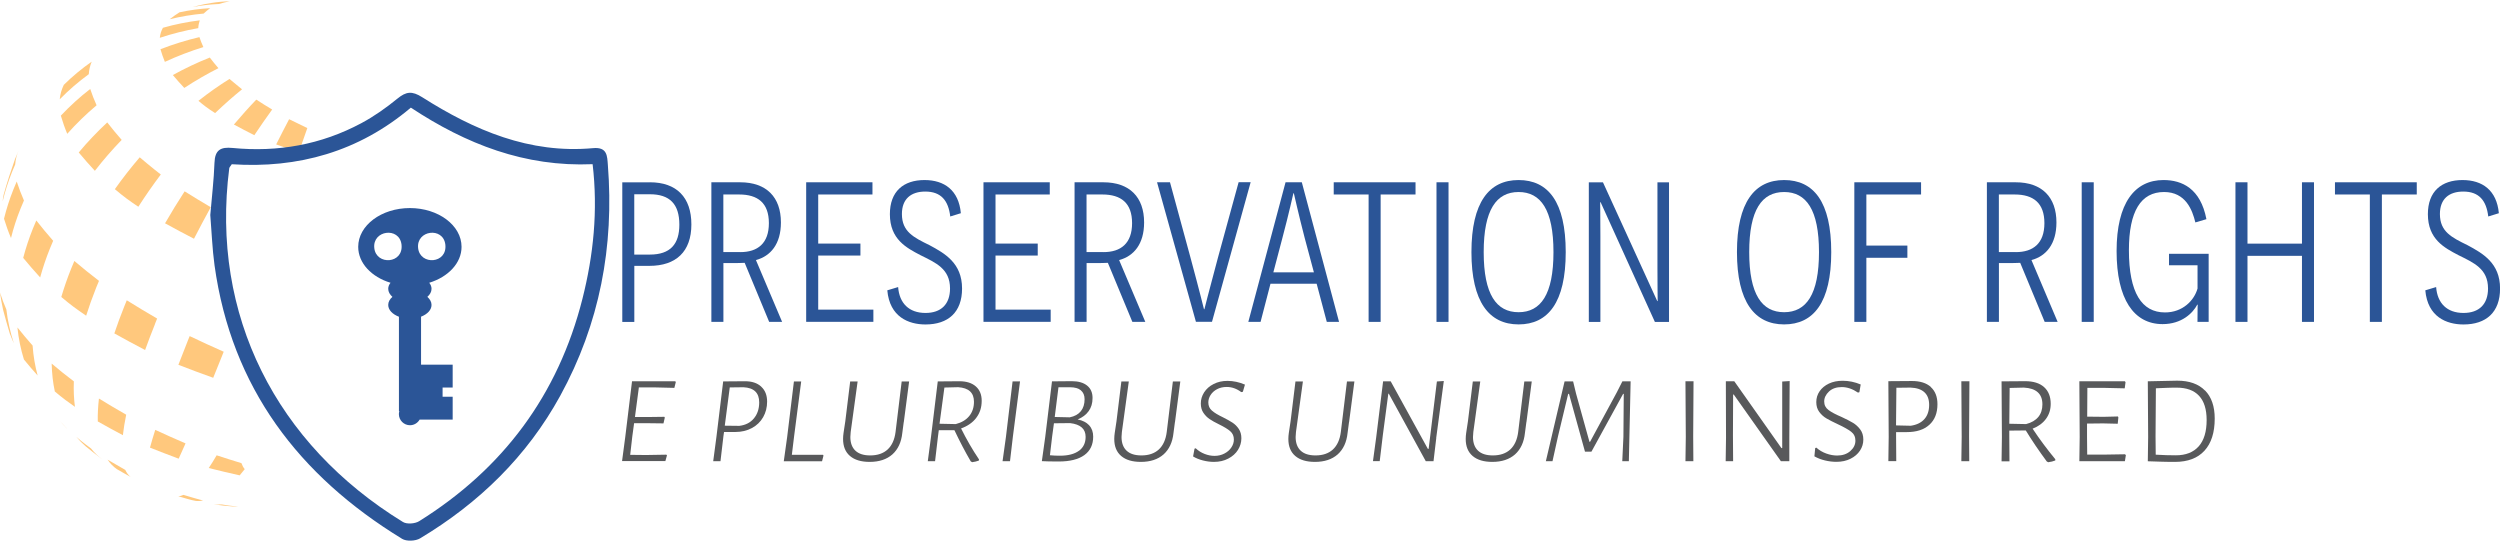 <?xml version="1.0" encoding="UTF-8"?><svg id="Layer_2" xmlns="http://www.w3.org/2000/svg" viewBox="0 0 436.41 94.37"><defs><style>.cls-1{fill:#2b5597;}.cls-2{fill:#58595b;}.cls-3{fill:#ffc87d;}</style></defs><g id="Layer_1-2"><path class="cls-2" d="M111.52,67.66l-.68,5.13h2.79l2.34-.03.08.14-.23,1.01-2.45-.03h-2.68l-.31,2.28-.37,3.24,2.76.03,3.55-.06.11.11-.28,1.01h-7.56l.56-4.23,1.18-9.7h7.56l.08.14-.25,1.01-3.3-.08h-2.93Z"/><path class="cls-2" d="M132.88,67.5c.69.63,1.03,1.5,1.03,2.61,0,1-.23,1.9-.69,2.71-.46.81-1.11,1.44-1.96,1.9-.85.46-1.81.69-2.9.69h-1.97l-.11.76-.51,4.34h-1.27l.56-4.23,1.18-9.7,3.81-.03c1.2,0,2.15.31,2.83.94ZM131.61,73.03c.61-.74.92-1.67.92-2.78,0-1.67-.91-2.56-2.74-2.65l-2.4.03-.87,6.68,2.54.03c1.09-.13,1.94-.57,2.55-1.31Z"/><path class="cls-2" d="M143.75,79.53l-.25.99h-6.68l.59-4.23,1.18-9.7h1.27l-1.24,9.59-.39,3.21h5.44l.08.14Z"/><path class="cls-2" d="M157.76,73.69l-.25,1.89c-.17,1.62-.75,2.86-1.73,3.74-.99.87-2.31,1.31-3.96,1.31-1.49,0-2.63-.34-3.44-1.03-.81-.69-1.21-1.68-1.21-2.97,0-.34.03-.69.08-1.04l.31-2.06.85-6.94h1.3l-1.21,8.82c-.04.41-.06.7-.06.87,0,1.05.3,1.85.89,2.4.59.55,1.45.82,2.58.82,1.28,0,2.29-.35,3.04-1.04.75-.7,1.21-1.71,1.38-3.05l1.07-8.82h1.3l-.93,7.1Z"/><path class="cls-2" d="M170.43,72.93c-.63.83-1.52,1.45-2.66,1.86.92,1.86,1.96,3.67,3.13,5.41l-.03.2c-.36.13-.74.23-1.16.28l-.25-.14c-1.02-1.75-1.96-3.56-2.85-5.44h-2.73l-.14,1.07-.51,4.34h-1.27l.56-4.23,1.18-9.7,3.78-.03c1.22,0,2.18.3,2.86.9.69.6,1.03,1.44,1.03,2.51,0,1.15-.31,2.13-.94,2.96ZM164.02,73.97l2.82.06c1.02-.26,1.8-.73,2.35-1.4.55-.67.83-1.5.83-2.5,0-1.58-.92-2.42-2.76-2.54l-2.4.06-.85,6.32Z"/><path class="cls-2" d="M176.82,76.17l-.51,4.34h-1.3l.59-4.23,1.16-9.7h1.3l-1.24,9.59Z"/><path class="cls-2" d="M190.13,74.25c.47.51.7,1.17.7,1.97,0,1.41-.52,2.49-1.55,3.23-1.03.74-2.52,1.11-4.45,1.11-1.35,0-2.34-.02-2.96-.06l.59-4.23,1.18-9.7,3.44-.03c1.15,0,2.04.25,2.68.76.64.51.96,1.23.96,2.17s-.23,1.67-.68,2.3c-.45.63-1.09,1.11-1.92,1.45.86.17,1.53.51,2,1.01ZM188.34,78.7c.78-.57,1.17-1.39,1.17-2.44,0-1.39-.9-2.19-2.71-2.4l-2.82.03-.31,2.28-.39,3.3c.56.06,1.15.08,1.75.08,1.43,0,2.53-.29,3.31-.86ZM188.69,68.14c-.43-.36-1.07-.54-1.92-.54h-2l-.65,5.19,2.62.06c.85-.17,1.49-.52,1.93-1.06.44-.54.66-1.24.66-2.1,0-.68-.22-1.19-.65-1.55Z"/><path class="cls-2" d="M205.1,73.69l-.25,1.89c-.17,1.62-.75,2.86-1.73,3.74-.99.87-2.31,1.31-3.96,1.31-1.49,0-2.63-.34-3.44-1.03-.81-.69-1.21-1.68-1.21-2.97,0-.34.03-.69.08-1.04l.31-2.06.85-6.94h1.3l-1.21,8.82c-.04.41-.06.7-.06.87,0,1.05.3,1.85.89,2.4.59.55,1.45.82,2.58.82,1.28,0,2.29-.35,3.04-1.04.75-.7,1.21-1.71,1.38-3.05l1.07-8.82h1.3l-.93,7.1Z"/><path class="cls-2" d="M217.33,67.12l-.37,1.27-.28.06c-.79-.6-1.64-.9-2.54-.9-.64,0-1.2.13-1.69.39-.49.26-.86.6-1.13,1.02-.26.41-.39.85-.39,1.3,0,.58.21,1.06.63,1.42.42.37,1.07.76,1.93,1.17.68.34,1.23.65,1.66.93.43.28.8.65,1.1,1.1.3.45.45,1,.45,1.63,0,.71-.2,1.39-.59,2.02s-.96,1.14-1.69,1.52c-.73.39-1.57.58-2.51.58-.62,0-1.26-.08-1.92-.25-.66-.17-1.23-.4-1.72-.7l.25-1.35.2-.08c.45.43.97.76,1.56.99s1.17.34,1.73.34c.64,0,1.22-.14,1.73-.41.52-.27.92-.62,1.21-1.06.29-.43.44-.89.44-1.38,0-.6-.21-1.09-.63-1.45-.42-.37-1.08-.77-1.96-1.2-.7-.34-1.25-.65-1.66-.93-.41-.28-.77-.64-1.07-1.09-.3-.44-.45-.98-.45-1.62,0-.7.19-1.34.58-1.95.39-.6.93-1.09,1.65-1.45.71-.37,1.52-.55,2.42-.55,1.03,0,2.05.22,3.05.65Z"/><path class="cls-2" d="M235.49,73.69l-.25,1.89c-.17,1.62-.75,2.86-1.73,3.74-.99.87-2.31,1.31-3.96,1.31-1.49,0-2.63-.34-3.44-1.03-.81-.69-1.21-1.68-1.21-2.97,0-.34.03-.69.08-1.04l.31-2.06.85-6.94h1.3l-1.21,8.82c-.04.41-.06.7-.06.87,0,1.05.3,1.85.89,2.4.59.55,1.45.82,2.58.82,1.28,0,2.29-.35,3.04-1.04.75-.7,1.21-1.71,1.38-3.05l1.07-8.82h1.3l-.93,7.1Z"/><path class="cls-2" d="M250.72,76.48l-.48,4.03h-1.35l-6.46-11.79h-.08l-.96,7.27-.54,4.51h-1.18l.56-4.12,1.21-9.81h1.33l6.48,11.78h.14l1.44-11.76,1.21-.08-1.33,9.95Z"/><path class="cls-2" d="M266.45,73.69l-.25,1.89c-.17,1.62-.75,2.86-1.73,3.74-.99.87-2.31,1.31-3.96,1.31-1.49,0-2.63-.34-3.44-1.03-.81-.69-1.21-1.68-1.21-2.97,0-.34.03-.69.08-1.04l.31-2.06.85-6.94h1.3l-1.21,8.82c-.04.41-.06.7-.06.87,0,1.05.3,1.85.89,2.4.59.55,1.45.82,2.58.82,1.28,0,2.29-.35,3.04-1.04.75-.7,1.21-1.71,1.38-3.05l1.07-8.82h1.3l-.93,7.1Z"/><path class="cls-2" d="M284.35,80.51h-1.16l.2-4.26.06-7.5h-.11l-5.53,10.09h-1.13l-2.79-10.09h-.14l-1.78,7.42-.96,4.34h-1.16l3.27-13.93h1.49l.51,2.11,2.34,8.43h.11l4.65-8.6.99-1.95h1.44l-.31,13.93Z"/><path class="cls-2" d="M295.57,76.17l.03,4.34h-1.38l.06-4.23-.06-9.73h1.41l-.06,9.61Z"/><path class="cls-2" d="M312.35,76.48v4.03h-1.47l-8.23-11.64h-.11l-.03,7.13.03,4.51h-1.3l.06-4.12-.03-9.84h1.47l8.23,11.67h.14v-11.62l1.3-.08-.06,9.95Z"/><path class="cls-2" d="M324.81,67.12l-.23,1.35-.25.06c-.94-.64-1.88-.96-2.82-.96s-1.69.26-2.24.78c-.55.52-.83,1.1-.83,1.73s.25,1.12.75,1.49c.5.38,1.25.78,2.27,1.21.85.39,1.51.74,2,1.03.49.29.91.68,1.27,1.16.36.48.54,1.07.54,1.76s-.19,1.34-.58,1.93c-.39.59-.94,1.07-1.65,1.42-.71.36-1.54.54-2.48.54-.64,0-1.3-.08-1.97-.24-.68-.16-1.3-.4-1.86-.72l.14-1.44.2-.08c.49.45,1.07.79,1.73,1.03.67.24,1.3.35,1.9.35.94,0,1.71-.26,2.3-.78.59-.52.89-1.12.89-1.82,0-.66-.25-1.18-.75-1.56-.5-.38-1.27-.82-2.33-1.31-.81-.38-1.46-.71-1.96-1-.5-.29-.92-.67-1.27-1.14-.35-.47-.52-1.04-.52-1.72s.19-1.33.58-1.89c.38-.56.93-1.01,1.62-1.34.7-.33,1.49-.49,2.4-.49,1.09,0,2.14.22,3.16.65Z"/><path class="cls-2" d="M337.05,67.57c.77.7,1.16,1.69,1.16,2.99,0,1.54-.47,2.74-1.41,3.59-.94.86-2.26,1.28-3.95,1.28h-1.86v.73l.03,4.34h-1.38l.06-4.23-.06-9.73,4.12-.03c1.43,0,2.53.35,3.3,1.04ZM335.93,73.16c.55-.62.83-1.45.83-2.48,0-.96-.27-1.69-.82-2.2-.55-.51-1.35-.78-2.42-.82l-2.48.03-.06,6.57,2.57.06c1.03-.15,1.83-.54,2.38-1.16Z"/><path class="cls-2" d="M343.73,76.17l.03,4.34h-1.38l.06-4.23-.06-9.73h1.41l-.06,9.61Z"/><path class="cls-2" d="M358.78,80.18v.2c-.36.15-.77.25-1.24.31l-.25-.14c-1.39-1.88-2.61-3.68-3.66-5.41l-2.88.03v1.02l.03,4.34h-1.38l.06-4.23-.06-9.73,4.12-.03c1.43,0,2.53.34,3.3,1.03.77.69,1.16,1.66,1.16,2.92,0,1-.27,1.87-.82,2.62-.55.75-1.33,1.33-2.34,1.72,1.18,1.79,2.51,3.57,3.98,5.36ZM350.75,73.97l2.93.06c.94-.24,1.65-.66,2.13-1.24.48-.58.72-1.32.72-2.2,0-1.84-1.08-2.82-3.24-2.93l-2.48.06-.06,6.26Z"/><path class="cls-2" d="M371.1,79.44l-.17,1.07h-7.95l.06-4.23-.06-9.73h7.95l.11.17-.14,1.07-3.47-.08h-3.05l-.03,5.02,2.88.03,2.48-.06.08.17-.11,1.1-2.57-.06-2.79.03v2.23l.03,3.19h2.88l3.72-.06.14.14Z"/><path class="cls-2" d="M384.92,68.16c1.13,1.15,1.69,2.78,1.69,4.91,0,2.44-.6,4.31-1.79,5.61-1.19,1.3-2.91,1.95-5.15,1.95-.6,0-1.35,0-2.26-.03s-1.73-.05-2.48-.08l.06-4.23-.06-9.73,5.13-.11c2.1,0,3.72.57,4.85,1.72ZM383.82,77.91c.92-1.04,1.38-2.57,1.38-4.58,0-1.88-.44-3.29-1.33-4.24-.88-.95-2.18-1.42-3.89-1.42-.43,0-1,0-1.69.03-.7.02-1.34.05-1.95.08l-.06,8.4.03,3.19c1.28.08,2.45.11,3.52.11,1.73,0,3.05-.52,3.98-1.56Z"/><path class="cls-3" d="M28.01,8.59c.19.67.5,1.57.77,2.21,2.18-1.01,4.43-1.87,6.72-2.58-.23-.51-.52-1.21-.69-1.74-2.32.55-4.58,1.25-6.79,2.11Z"/><path class="cls-3" d="M40.1.22c-1.09.03-2.16.13-3.22.3l-1.2.21c-.64.14-1.47.33-2.1.51,1.51-.3,3.05-.47,4.61-.54.57-.17,1.33-.36,1.91-.48Z"/><path class="cls-3" d="M38.85,61.9c.07-.17.13-.34.2-.5-1.8-.79-4.17-1.88-5.94-2.73-.1.25-.2.49-.3.74-.58,1.48-1.15,2.9-1.67,4.27,1.81.71,4.25,1.62,6.08,2.27.53-1.29,1.07-2.64,1.63-4.04Z"/><path class="cls-3" d="M36.62,10.05c-2.2.87-4.35,1.89-6.45,3.05.58.69,1.38,1.6,2,2.25,1.95-1.28,3.94-2.43,5.96-3.45-.47-.54-1.08-1.28-1.51-1.86Z"/><path class="cls-3" d="M33.86,41.68c.95-1.86,1.94-3.7,2.93-5.51-1.38-.81-3.21-1.91-4.56-2.77-1.18,1.82-2.33,3.69-3.42,5.58,1.51.83,3.53,1.92,5.06,2.7Z"/><path class="cls-3" d="M34.61,4.89c.02-.43.13-.96.26-1.34-2.18.27-4.34.7-6.43,1.3-.32.61-.46,1.05-.54,1.73,0,0,0,.01,0,.02,2.18-.72,4.43-1.29,6.72-1.69h0Z"/><path class="cls-3" d="M13.74,26.61c.82.99,1.94,2.27,2.82,3.21,1.45-1.88,3.02-3.68,4.68-5.4-.78-.89-1.8-2.11-2.52-3.05-1.76,1.64-3.43,3.39-4.97,5.24Z"/><path class="cls-3" d="M24.15,36.09c1.24-1.93,2.55-3.81,3.92-5.63-1.35-1.02-3.66-2.98-3.68-3-1.52,1.78-2.98,3.64-4.34,5.56,1.55,1.32,2.64,2.1,4.1,3.07Z"/><path class="cls-3" d="M36.7,1.42c-1.82.11-3.62.35-5.37.73-.53.33-1.22.81-1.71,1.21,1.93-.48,3.92-.81,5.93-.99.33-.31.79-.7,1.15-.96Z"/><path class="cls-3" d="M32.39,77.4c-1.6-.68-3.72-1.63-5.29-2.36-.36,1.13-.66,2.16-.92,3.1,1.5.6,3.5,1.37,5.01,1.93.37-.81.77-1.7,1.2-2.67Z"/><path class="cls-3" d="M44.39,23.61c1.05-1.56,2.08-3.07,3.12-4.49-.84-.5-1.95-1.19-2.77-1.73-1.31,1.36-2.61,2.82-3.91,4.35,1.06.57,2.48,1.32,3.56,1.86Z"/><path class="cls-3" d="M53.65,22.36c-.96-.45-2.23-1.07-3.18-1.55-.74,1.41-1.5,2.88-2.26,4.4,1.18.43,2.76.99,3.95,1.39.52-1.46,1.01-2.87,1.49-4.25Z"/><path class="cls-3" d="M27.04,56.58c.13-.32.26-.64.39-.97-1.6-.93-3.73-2.2-5.3-3.19-.15.37-.31.74-.45,1.11-.65,1.61-1.21,3.16-1.72,4.67,1.6.9,3.74,2.05,5.37,2.9.52-1.44,1.09-2.95,1.72-4.51Z"/><path class="cls-3" d="M34.64,17.6c.92.78,1.59,1.3,2.91,2.14,1.55-1.48,3.12-2.87,4.7-4.15-.71-.55-2.17-1.81-2.19-1.81-1.85,1.15-3.66,2.43-5.42,3.82Z"/><path class="cls-3" d="M22.03,72.39c-1.44-.82-3.35-1.95-4.76-2.82-.16,1.44-.23,2.77-.2,4,1.3.74,3.05,1.7,4.38,2.4.12-1.09.32-2.29.58-3.59Z"/><path class="cls-3" d="M16.76,50.28c.17-.42.34-.83.52-1.25-.96-.72-3.35-2.64-4.3-3.47-.19.45-.38.89-.56,1.34-.68,1.68-1.24,3.33-1.72,4.94,1.48,1.26,2.62,2.11,4.34,3.27.49-1.56,1.06-3.17,1.72-4.82Z"/><path class="cls-3" d="M16.86,18.38c-.38-.84-.83-1.98-1.11-2.85-1.83,1.42-3.55,2.98-5.13,4.66.28.97.72,2.24,1.12,3.17,1.57-1.77,3.28-3.43,5.11-4.97Z"/><path class="cls-3" d="M42.15,80.85c-1.44-.44-3.05-.94-4.33-1.37-.47.81-.93,1.55-1.38,2.22,1.61.41,3.77.92,5.4,1.28.29-.34.59-.71.88-1.08-.25-.31-.44-.66-.57-1.04Z"/><path class="cls-3" d="M37.41,88.05c1.06.16,2.1.28,3.09.35.34.03.69.04,1.04.03-1.11-.09-2.15-.25-2.82-.37-.45.02-.88.02-1.31-.02Z"/><path class="cls-3" d="M3.04,57.15c.2,1.95.58,3.82,1.14,5.61.69.86,1.65,1.98,2.39,2.79-.45-1.65-.75-3.4-.88-5.23-.82-.93-1.89-2.19-2.66-3.17Z"/><path class="cls-3" d="M2.34,33.07c-.68,1.7-1.22,3.4-1.64,5.11.31,1.03.79,2.38,1.22,3.37.42-1.7.97-3.41,1.66-5.12.19-.48.39-.96.6-1.43-.43-.97-.94-2.3-1.26-3.31-.2.45-.4.91-.58,1.38Z"/><path class="cls-3" d="M0,51.07c.14,1.01.32,2.02.54,3.01.34,1.24.77,2.89,1.16,4.11.21.52.48,1.23.72,1.74-.62-1.9-1.07-3.87-1.31-5.9-.38-.87-.83-2.05-1.11-2.96Z"/><path class="cls-3" d="M15.5,12.93c.05-.76.23-1.51.51-2.17-1.72,1.2-3.36,2.56-4.87,4.05-.4.84-.61,1.57-.71,2.49,0,0,0,.02,0,.03,1.56-1.59,3.26-3.06,5.07-4.38v-.02Z"/><path class="cls-3" d="M2.65,28.71v-.03c.07-.86.27-1.63.59-2.37-.18.45-.44,1.05-.63,1.49-.64,1.81-1.44,4.25-1.95,6.1l-.02.08c-.08.36-.13.62-.17,1.11,0,0,0,.02,0,.03.41-1.7.95-3.4,1.62-5.08.18-.45.36-.89.56-1.33Z"/><path class="cls-3" d="M6.34,38.48c-.21.47-.41.95-.6,1.43-.69,1.72-1.25,3.43-1.69,5.11.86,1.05,2.04,2.41,2.96,3.41.45-1.64,1.01-3.32,1.69-5.01.19-.47.38-.93.58-1.39-.92-1.04-2.1-2.46-2.95-3.55Z"/><path class="cls-3" d="M15.89,78.29c-1.41-1.03-2.44-1.91-2.55-2.01.5.59,1.05,1.14,1.64,1.65.73.59,1.71,1.38,2.46,1.95l.46.34c-.74-.54-1.42-1.18-2-1.92Z"/><path class="cls-3" d="M18.77,80.23c.46.68,1.01,1.24,1.64,1.67.71.41,1.66.96,2.39,1.35-.38-.28-.68-.69-.93-1.22-.94-.53-2.18-1.25-3.11-1.8Z"/><path class="cls-3" d="M31.13,86.63c.93.26,2.15.67,3.1.82.4.03.81,0,1.23-.07-1.03-.28-2.4-.67-3.43-.99-.32.15-.63.23-.91.24Z"/><path class="cls-3" d="M9.02,63.47c.04,1.72.22,3.34.55,4.87,1.35,1.14,2.37,1.89,3.51,2.68-.18-1.38-.25-2.86-.19-4.45-1.09-.81-2.94-2.29-3.87-3.1Z"/><path class="cls-3" d="M42.29,0s.05,0,.07,0h.09s-.16,0-.16,0"/><path class="cls-3" d="M11.69,74.83c-.18-.19-.36-.39-.53-.59l-.67-.72.3.34.9.98"/><path class="cls-1" d="M36.71,37.53c.26-3.06.62-6.08.73-9.11.08-2.25,1.07-2.8,3.17-2.59,7.9.77,15.45-.57,22.47-4.33,2.23-1.19,4.34-2.69,6.3-4.29,1.52-1.24,2.54-1.37,4.32-.24,9.08,5.76,18.73,9.91,29.84,8.89,2.49-.23,2.45,1.39,2.57,2.93,1.12,14.23-1.42,27.73-8.32,40.31-5.81,10.58-14.17,18.71-24.46,24.88-.8.48-2.38.55-3.14.08-18.02-11.02-29.77-26.39-32.74-47.74-.4-2.91-.5-5.86-.74-8.78ZM103.44,28.66c-11.81.51-22.07-3.5-31.72-9.87-9.1,7.7-19.7,10.65-31.26,9.88-.24.38-.42.53-.44.7-3.29,25.62,8.21,48.19,30.32,61.75.68.42,2.11.31,2.83-.14,14.64-9.14,24.26-22.04,28.5-38.81,1.93-7.64,2.73-15.39,1.78-23.51Z"/><path class="cls-1" d="M73.5,63.66v-8.38c1.09-.42,1.83-1.18,1.83-2.05,0-.53-.28-1.01-.73-1.41.46-.4.73-.88.73-1.41,0-.38-.15-.73-.4-1.05,3.3-1.01,5.64-3.43,5.64-6.27,0-3.74-4.04-6.77-9.02-6.77s-9.02,3.03-9.02,6.77c0,2.84,2.33,5.27,5.64,6.27-.25.32-.4.67-.4,1.05,0,.53.28,1.01.73,1.41-.46.4-.73.88-.73,1.41,0,.88.76,1.64,1.87,2.06v16.48h.07c-.05.17-.08.34-.08.52,0,1.07.87,1.94,1.94,1.94.72,0,1.34-.4,1.68-.98h5.77v-3.99h-1.76v-1.61h1.76v-3.99h-5.51ZM65.34,43.32c-.36-3.14,4.37-3.77,4.75-.63.38,3.38-4.41,3.66-4.75.63ZM72.99,43.32c-.36-3.14,4.37-3.77,4.75-.63.38,3.38-4.41,3.66-4.75.63Z"/><path class="cls-1" d="M113.44,31.82c4.65,0,7.25,2.61,7.25,7.36s-2.68,7.23-7.33,7.23h-2.63v9.79h-2.1v-24.37h4.82ZM113.44,44.44c3.58,0,5.15-1.83,5.15-5.22,0-3.61-1.69-5.31-5.15-5.31h-2.72v10.53h2.72Z"/><path class="cls-1" d="M129.98,45.88c-.7.04-1.44.04-1.77.04h-1.93v10.27h-2.1v-24.37h5.02c4.61,0,7.12,2.61,7.12,7.01,0,3.79-1.81,5.88-4.36,6.57l4.57,10.79h-2.26l-4.28-10.32ZM129.24,44.01c3.01,0,4.98-1.52,4.98-5.05s-1.93-5.01-5.19-5.01h-2.76v10.05h2.96Z"/><path class="cls-1" d="M140.73,31.82h11.57v2.13h-9.47v8.57h7.37v2.09h-7.37v9.44h9.63v2.13h-11.73v-24.37Z"/><path class="cls-1" d="M156.78,50.1c.21,2.83,1.89,4.53,4.78,4.53,2.72,0,4.28-1.52,4.28-4.27,0-3.44-2.47-4.48-5.19-5.83-2.39-1.26-5.31-2.74-5.31-7.14,0-3.96,2.35-5.96,6.05-5.96,3.46,0,5.97,1.78,6.34,5.79l-1.85.57c-.33-2.79-1.61-4.35-4.36-4.35-2.47,0-4.08,1.26-4.08,3.92,0,3.09,2.06,4.09,4.82,5.44,2.68,1.44,5.68,3.13,5.68,7.57,0,4.14-2.43,6.27-6.38,6.27-2.96,0-6.26-1.31-6.67-5.96l1.89-.57Z"/><path class="cls-1" d="M171.68,31.82h11.57v2.13h-9.47v8.57h7.37v2.09h-7.37v9.44h9.63v2.13h-11.73v-24.37Z"/><path class="cls-1" d="M193.38,45.88c-.7.04-1.44.04-1.77.04h-1.93v10.27h-2.1v-24.37h5.02c4.61,0,7.12,2.61,7.12,7.01,0,3.79-1.81,5.88-4.36,6.57l4.57,10.79h-2.26l-4.28-10.32ZM192.64,44.01c3.01,0,4.98-1.52,4.98-5.05s-1.93-5.01-5.19-5.01h-2.76v10.05h2.96Z"/><path class="cls-1" d="M208.77,56.19l-6.79-24.37h2.26l3.54,13.01c1.73,6.4,2.35,9.01,2.39,9.14h.08c.04-.13.66-2.7,2.39-9.1l3.58-13.06h2.1l-6.75,24.37h-2.8Z"/><path class="cls-1" d="M221.78,49.53l-1.73,6.66h-2.14l6.5-24.37h2.84l6.5,24.37h-2.14l-1.77-6.66h-8.07ZM227.75,41.53c-1.11-4.27-1.85-7.66-1.89-7.79h-.08c-.04.13-.78,3.53-1.94,7.88l-1.56,5.92h7.08l-1.61-6.01Z"/><path class="cls-1" d="M241.01,33.95v22.24h-2.1v-22.24h-6.09v-2.13h14.28v2.13h-6.09Z"/><path class="cls-1" d="M250.76,31.82h2.1v24.37h-2.1v-24.37Z"/><path class="cls-1" d="M265.09,31.43c5.15,0,8.23,3.79,8.23,12.58s-3.09,12.62-8.23,12.62-8.23-3.92-8.23-12.62,3.09-12.58,8.23-12.58ZM265.09,54.5c3.87,0,6.09-3.09,6.09-10.49s-2.22-10.49-6.09-10.49-6.09,3.09-6.09,10.49,2.22,10.49,6.09,10.49Z"/><path class="cls-1" d="M288.88,56.19l-9.47-20.89h-.08s.04,2.96.04,5.88v15.02h-2.02v-24.37h2.47l9.47,20.72h.08s-.04-2.96-.04-5.83v-14.89h2.02v24.37h-2.47Z"/><path class="cls-1" d="M311.44,31.43c5.15,0,8.23,3.79,8.23,12.58s-3.09,12.62-8.23,12.62-8.23-3.92-8.23-12.62,3.09-12.58,8.23-12.58ZM311.44,54.5c3.87,0,6.09-3.09,6.09-10.49s-2.22-10.49-6.09-10.49-6.09,3.09-6.09,10.49,2.22,10.49,6.09,10.49Z"/><path class="cls-1" d="M325.8,33.95v8.92h7.16v2.13h-7.16v11.19h-2.1v-24.37h11.65v2.13h-9.55Z"/><path class="cls-1" d="M352.64,45.88c-.7.04-1.44.04-1.77.04h-1.93v10.27h-2.1v-24.37h5.02c4.61,0,7.12,2.61,7.12,7.01,0,3.79-1.81,5.88-4.36,6.57l4.57,10.79h-2.26l-4.28-10.32ZM351.9,44.01c3.01,0,4.98-1.52,4.98-5.05s-1.93-5.01-5.19-5.01h-2.76v10.05h2.96Z"/><path class="cls-1" d="M363.39,31.82h2.1v24.37h-2.1v-24.37Z"/><path class="cls-1" d="M383.6,56.19c0-2.26.04-2.96.04-3h-.08c-.78,1.48-2.72,3.39-6.05,3.39-5.02,0-8.03-4.35-8.03-12.75s3.17-12.4,8.19-12.4c3.25,0,6.46,1.48,7.49,6.83l-1.93.57c-.53-2.18-1.69-5.31-5.47-5.31-4.03,0-6.13,3.35-6.13,10.14,0,7.49,2.26,10.88,6.3,10.88,3.09,0,5.1-2.09,5.68-4.18v-4.05h-4.98v-2h6.92v11.88h-1.93Z"/><path class="cls-1" d="M401.84,56.19v-11.53h-9.51v11.53h-2.1v-24.37h2.1v10.71h9.51v-10.71h2.1v24.37h-2.1Z"/><path class="cls-1" d="M415.79,33.95v22.24h-2.1v-22.24h-6.09v-2.13h14.28v2.13h-6.09Z"/><path class="cls-1" d="M425.26,50.1c.21,2.83,1.89,4.53,4.78,4.53,2.72,0,4.28-1.52,4.28-4.27,0-3.44-2.47-4.48-5.19-5.83-2.39-1.26-5.31-2.74-5.31-7.14,0-3.96,2.35-5.96,6.05-5.96,3.46,0,5.97,1.78,6.34,5.79l-1.85.57c-.33-2.79-1.61-4.35-4.36-4.35-2.47,0-4.08,1.26-4.08,3.92,0,3.09,2.06,4.09,4.82,5.44,2.68,1.44,5.68,3.13,5.68,7.57,0,4.14-2.43,6.27-6.38,6.27-2.96,0-6.26-1.31-6.67-5.96l1.89-.57Z"/></g></svg>
